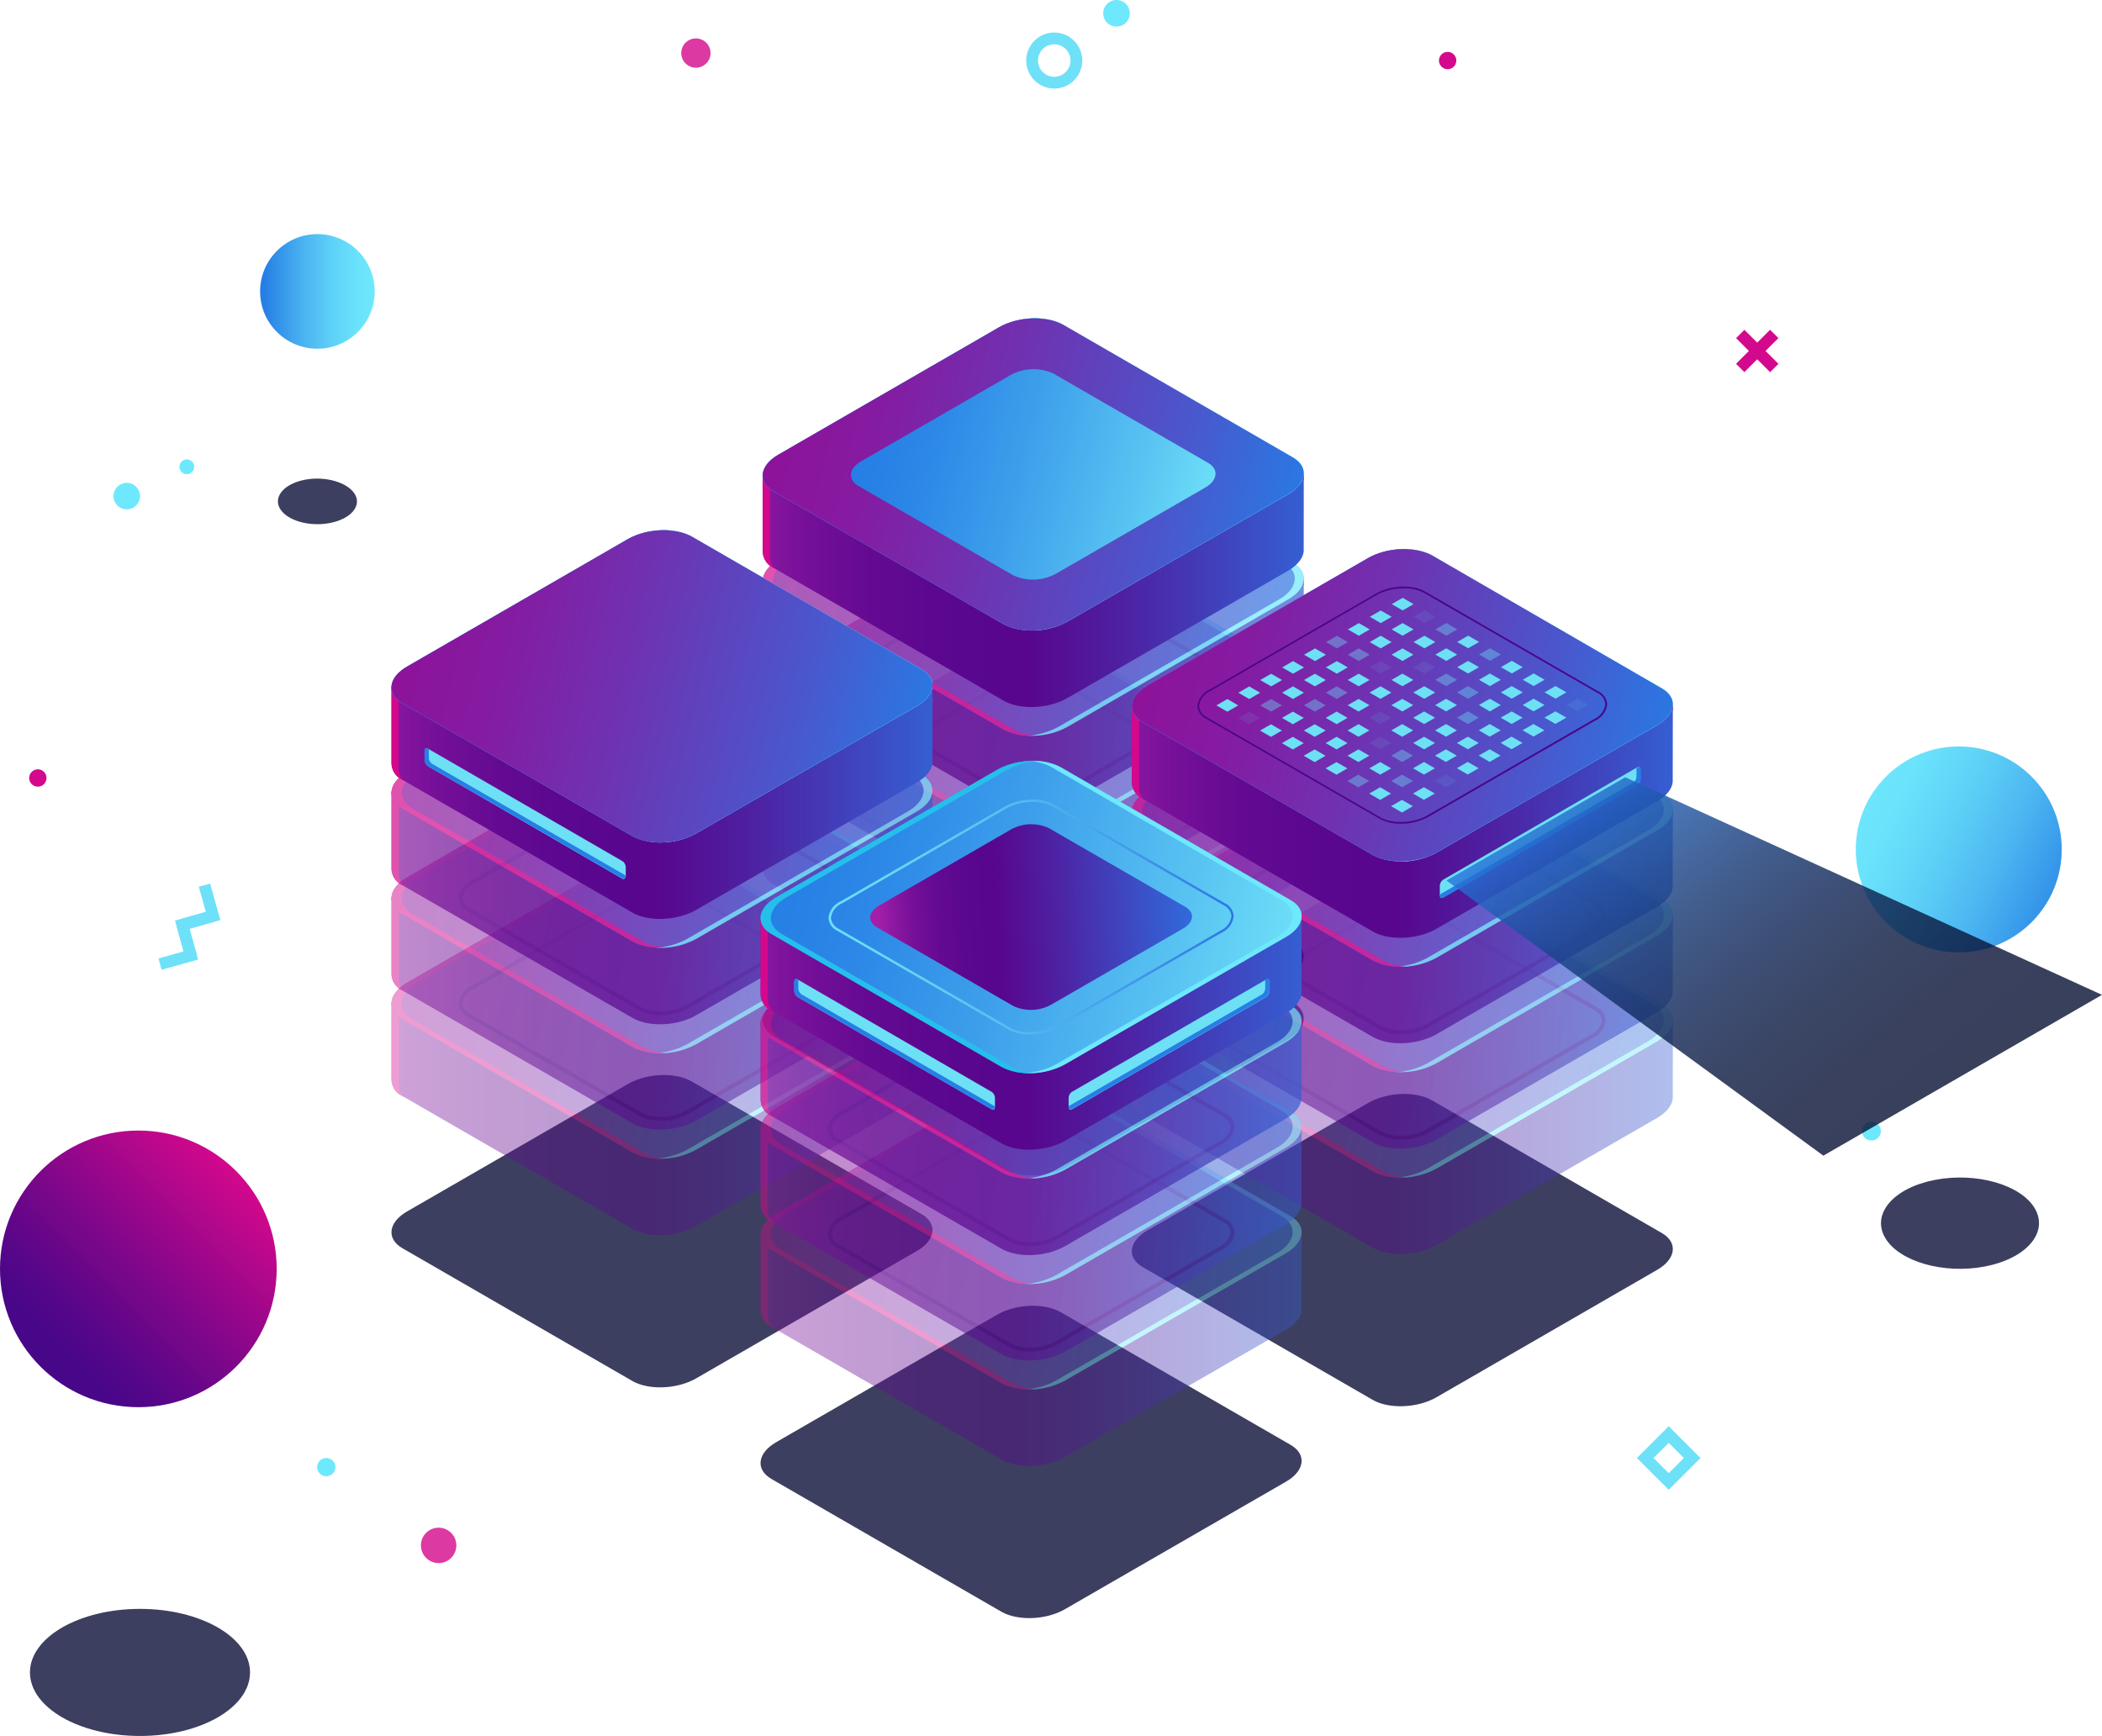 <svg xmlns="http://www.w3.org/2000/svg" xmlns:xlink="http://www.w3.org/1999/xlink" viewBox="0 0 357.21 295.05"><defs><style>.cls-1{isolation:isolate;}.cls-2{fill:url(#_ÂÁ_Ï_ÌÌ_È_ËÂÌÚ_18);}.cls-3{fill:url(#_ÂÁ_Ï_ÌÌ_È_ËÂÌÚ_28);}.cls-4{fill:url(#_ÂÁ_Ï_ÌÌ_È_ËÂÌÚ_28-2);}.cls-12,.cls-5{fill:#0c0f38;}.cls-11,.cls-5,.cls-6,.cls-62{opacity:0.8;}.cls-10,.cls-6,.cls-8{fill:#d4088c;}.cls-6,.cls-62,.cls-7,.cls-8{mix-blend-mode:lighten;}.cls-16,.cls-7{fill:#6ee8fc;}.cls-9{fill:#6ee1f8;}.cls-13,.cls-64{opacity:0.4;}.cls-14{fill:url(#_ÂÁ_Ï_ÌÌ_È_ËÂÌÚ_377);}.cls-15{fill:url(#_ÂÁ_Ï_ÌÌ_È_ËÂÌÚ_300);}.cls-17{fill:#480689;}.cls-18{opacity:0.5;}.cls-19{fill:url(#_ÂÁ_Ï_ÌÌ_È_ËÂÌÚ_377-2);}.cls-20{fill:url(#_ÂÁ_Ï_ÌÌ_È_ËÂÌÚ_300-2);}.cls-21{opacity:0.7;}.cls-22{fill:url(#_ÂÁ_Ï_ÌÌ_È_ËÂÌÚ_377-3);}.cls-23{fill:url(#_ÂÁ_Ï_ÌÌ_È_ËÂÌÚ_300-3);}.cls-24{fill:url(#_ÂÁ_Ï_ÌÌ_È_ËÂÌÚ_377-4);}.cls-25{fill:url(#_ÂÁ_Ï_ÌÌ_È_ËÂÌÚ_73);}.cls-26{fill:url(#_ÂÁ_Ï_ÌÌ_È_ËÂÌÚ_88);}.cls-27{fill:#25bfec;}.cls-28{fill:url(#_ÂÁ_Ï_ÌÌ_È_ËÂÌÚ_377-5);}.cls-29{fill:url(#_ÂÁ_Ï_ÌÌ_È_ËÂÌÚ_300-4);}.cls-30{fill:url(#_ÂÁ_Ï_ÌÌ_È_ËÂÌÚ_377-6);}.cls-31{fill:url(#_ÂÁ_Ï_ÌÌ_È_ËÂÌÚ_300-5);}.cls-32{fill:url(#_ÂÁ_Ï_ÌÌ_È_ËÂÌÚ_377-7);}.cls-33{fill:url(#_ÂÁ_Ï_ÌÌ_È_ËÂÌÚ_300-6);}.cls-34{fill:url(#_ÂÁ_Ï_ÌÌ_È_ËÂÌÚ_377-8);}.cls-35{fill:url(#_ÂÁ_Ï_ÌÌ_È_ËÂÌÚ_73-2);}.cls-36{fill:url(#_ÂÁ_Ï_ÌÌ_È_ËÂÌÚ_88-2);}.cls-37,.cls-63,.cls-64{fill:#6de0f6;}.cls-38{fill:#267fe5;}.cls-39{fill:url(#_ÂÁ_Ï_ÌÌ_È_ËÂÌÚ_377-9);}.cls-40{fill:url(#_ÂÁ_Ï_ÌÌ_È_ËÂÌÚ_300-7);}.cls-41{fill:url(#_ÂÁ_Ï_ÌÌ_È_ËÂÌÚ_377-10);}.cls-42{fill:url(#_ÂÁ_Ï_ÌÌ_È_ËÂÌÚ_300-8);}.cls-43{fill:url(#_ÂÁ_Ï_ÌÌ_È_ËÂÌÚ_377-11);}.cls-44{fill:url(#_ÂÁ_Ï_ÌÌ_È_ËÂÌÚ_300-9);}.cls-45{fill:url(#_ÂÁ_Ï_ÌÌ_È_ËÂÌÚ_377-12);}.cls-46{fill:url(#_ÂÁ_Ï_ÌÌ_È_ËÂÌÚ_73-3);}.cls-47{fill:url(#_ÂÁ_Ï_ÌÌ_È_ËÂÌÚ_88-3);}.cls-48{fill:url(#_ÂÁ_Ï_ÌÌ_È_ËÂÌÚ_377-13);}.cls-49{fill:url(#_ÂÁ_Ï_ÌÌ_È_ËÂÌÚ_300-10);}.cls-50{fill:url(#_ÂÁ_Ï_ÌÌ_È_ËÂÌÚ_377-14);}.cls-51{fill:url(#_ÂÁ_Ï_ÌÌ_È_ËÂÌÚ_300-11);}.cls-52{fill:url(#_ÂÁ_Ï_ÌÌ_È_ËÂÌÚ_377-15);}.cls-53{fill:url(#_ÂÁ_Ï_ÌÌ_È_ËÂÌÚ_300-12);}.cls-54{fill:url(#_ÂÁ_Ï_ÌÌ_È_ËÂÌÚ_377-16);}.cls-55{fill:url(#_ÂÁ_Ï_ÌÌ_È_ËÂÌÚ_73-4);}.cls-56{fill:url(#_ÂÁ_Ï_ÌÌ_È_ËÂÌÚ_88-4);}.cls-57{fill:url(#_ÂÁ_Ï_ÌÌ_È_ËÂÌÚ_300-13);}.cls-58{fill:url(#_ÂÁ_Ï_ÌÌ_È_ËÂÌÚ_73-5);}.cls-59{fill:url(#_ÂÁ_Ï_ÌÌ_È_ËÂÌÚ_300-14);}.cls-60{fill:url(#_ÂÁ_Ï_ÌÌ_È_ËÂÌÚ_300-15);}.cls-61{fill:url(#_ÂÁ_Ï_ÌÌ_È_ËÂÌÚ_42);}.cls-62{fill:url(#_ÂÁ_Ï_ÌÌ_È_ËÂÌÚ_48);}.cls-63{opacity:0.1;}</style><linearGradient id="_ÂÁ_Ï_ÌÌ_È_ËÂÌÚ_18" x1="216.76" y1="950.64" x2="263.79" y2="950.64" gradientTransform="translate(865.61 717.96) rotate(135)" gradientUnits="userSpaceOnUse"><stop offset="0" stop-color="#d4088c"/><stop offset="0.04" stop-color="#cc088c"/><stop offset="0.46" stop-color="#85078a"/><stop offset="0.76" stop-color="#590689"/><stop offset="0.91" stop-color="#480689"/></linearGradient><linearGradient id="_ÂÁ_Ï_ÌÌ_È_ËÂÌÚ_28" x1="96.96" y1="1054.28" x2="116.44" y2="1054.28" gradientTransform="translate(160.64 1103.81) rotate(180)" gradientUnits="userSpaceOnUse"><stop offset="0" stop-color="#6ee8fc"/><stop offset="0.16" stop-color="#6ae2fb"/><stop offset="0.37" stop-color="#5ed1f7"/><stop offset="0.61" stop-color="#4bb5f1"/><stop offset="0.87" stop-color="#308ee8"/><stop offset="0.96" stop-color="#267fe5"/></linearGradient><linearGradient id="_ÂÁ_Ï_ÌÌ_È_ËÂÌÚ_28-2" x1="-40.98" y1="738.04" x2="2.8" y2="738.04" gradientTransform="matrix(0.32, 0.95, -0.95, 0.32, 1039.19, -70.65)" xlink:href="#_ÂÁ_Ï_ÌÌ_È_ËÂÌÚ_28"/><linearGradient id="_ÂÁ_Ï_ÌÌ_È_ËÂÌÚ_377" x1="120.92" y1="147.39" x2="232.94" y2="147.39" gradientUnits="userSpaceOnUse"><stop offset="0" stop-color="#a31fa9"/><stop offset="0.07" stop-color="#8b17a0"/><stop offset="0.15" stop-color="#740f98"/><stop offset="0.24" stop-color="#640a92"/><stop offset="0.34" stop-color="#5b078f"/><stop offset="0.48" stop-color="#58068e"/><stop offset="0.63" stop-color="#4d22a3"/><stop offset="0.94" stop-color="#3168da"/><stop offset="1" stop-color="#2c75e4"/></linearGradient><linearGradient id="_ÂÁ_Ï_ÌÌ_È_ËÂÌÚ_300" x1="432.57" y1="693.42" x2="485.41" y2="647.66" gradientTransform="matrix(0.87, 0.5, -1, 0.58, 447.68, -482.28)" gradientUnits="userSpaceOnUse"><stop offset="0" stop-color="#8d139b"/><stop offset="0.17" stop-color="#851ba1"/><stop offset="0.43" stop-color="#6e33b2"/><stop offset="0.76" stop-color="#4958cd"/><stop offset="1" stop-color="#2979e4"/></linearGradient><linearGradient id="_ÂÁ_Ï_ÌÌ_È_ËÂÌÚ_377-2" x1="120.92" y1="129.47" x2="232.94" y2="129.47" xlink:href="#_ÂÁ_Ï_ÌÌ_È_ËÂÌÚ_377"/><linearGradient id="_ÂÁ_Ï_ÌÌ_È_ËÂÌÚ_300-2" x1="414.65" y1="677.91" x2="467.49" y2="632.15" xlink:href="#_ÂÁ_Ï_ÌÌ_È_ËÂÌÚ_300"/><linearGradient id="_ÂÁ_Ï_ÌÌ_È_ËÂÌÚ_377-3" x1="120.92" y1="111.56" x2="232.94" y2="111.56" xlink:href="#_ÂÁ_Ï_ÌÌ_È_ËÂÌÚ_377"/><linearGradient id="_ÂÁ_Ï_ÌÌ_È_ËÂÌÚ_300-3" x1="396.73" y1="662.39" x2="449.57" y2="616.63" xlink:href="#_ÂÁ_Ï_ÌÌ_È_ËÂÌÚ_300"/><linearGradient id="_ÂÁ_Ï_ÌÌ_È_ËÂÌÚ_377-4" x1="120.92" y1="93.64" x2="232.94" y2="93.64" xlink:href="#_ÂÁ_Ï_ÌÌ_È_ËÂÌÚ_377"/><linearGradient id="_ÂÁ_Ï_ÌÌ_È_ËÂÌÚ_73" x1="378.82" y1="646.88" x2="431.66" y2="601.12" gradientTransform="matrix(0.87, 0.5, -1, 0.58, 447.68, -482.28)" gradientUnits="userSpaceOnUse"><stop offset="0" stop-color="#267fe5"/><stop offset="0.17" stop-color="#2c87e7"/><stop offset="0.44" stop-color="#3d9feb"/><stop offset="0.78" stop-color="#59c4f2"/><stop offset="1" stop-color="#6ee1f8"/></linearGradient><linearGradient id="_ÂÁ_Ï_ÌÌ_È_ËÂÌÚ_88" x1="141.03" y1="80.63" x2="210.15" y2="80.63" gradientUnits="userSpaceOnUse"><stop offset="0" stop-color="#6de0f6"/><stop offset="0.16" stop-color="#68d8f5"/><stop offset="0.41" stop-color="#5ac0f1"/><stop offset="0.73" stop-color="#439bea"/><stop offset="1" stop-color="#2c75e4"/></linearGradient><linearGradient id="_ÂÁ_Ï_ÌÌ_È_ËÂÌÚ_377-5" x1="183.64" y1="186.61" x2="295.66" y2="186.61" xlink:href="#_ÂÁ_Ï_ÌÌ_È_ËÂÌÚ_377"/><linearGradient id="_ÂÁ_Ï_ÌÌ_È_ËÂÌÚ_300-4" x1="508" y1="696.03" x2="560.84" y2="650.27" xlink:href="#_ÂÁ_Ï_ÌÌ_È_ËÂÌÚ_300"/><linearGradient id="_ÂÁ_Ï_ÌÌ_È_ËÂÌÚ_377-6" x1="183.64" y1="168.69" x2="295.66" y2="168.69" xlink:href="#_ÂÁ_Ï_ÌÌ_È_ËÂÌÚ_377"/><linearGradient id="_ÂÁ_Ï_ÌÌ_È_ËÂÌÚ_300-5" x1="490.09" y1="680.51" x2="542.92" y2="634.75" xlink:href="#_ÂÁ_Ï_ÌÌ_È_ËÂÌÚ_300"/><linearGradient id="_ÂÁ_Ï_ÌÌ_È_ËÂÌÚ_377-7" x1="183.64" y1="150.78" x2="295.66" y2="150.78" xlink:href="#_ÂÁ_Ï_ÌÌ_È_ËÂÌÚ_377"/><linearGradient id="_ÂÁ_Ï_ÌÌ_È_ËÂÌÚ_300-6" x1="472.17" y1="665" x2="525.01" y2="619.24" xlink:href="#_ÂÁ_Ï_ÌÌ_È_ËÂÌÚ_300"/><linearGradient id="_ÂÁ_Ï_ÌÌ_È_ËÂÌÚ_377-8" x1="183.64" y1="132.86" x2="295.66" y2="132.86" xlink:href="#_ÂÁ_Ï_ÌÌ_È_ËÂÌÚ_377"/><linearGradient id="_ÂÁ_Ï_ÌÌ_È_ËÂÌÚ_73-2" x1="454.25" y1="649.48" x2="507.09" y2="603.72" xlink:href="#_ÂÁ_Ï_ÌÌ_È_ËÂÌÚ_73"/><linearGradient id="_ÂÁ_Ï_ÌÌ_È_ËÂÌÚ_88-2" x1="203.75" y1="119.85" x2="272.87" y2="119.85" xlink:href="#_ÂÁ_Ï_ÌÌ_È_ËÂÌÚ_88"/><linearGradient id="_ÂÁ_Ï_ÌÌ_È_ËÂÌÚ_377-9" x1="57.83" y1="183.4" x2="169.85" y2="183.4" xlink:href="#_ÂÁ_Ï_ÌÌ_È_ËÂÌÚ_377"/><linearGradient id="_ÂÁ_Ï_ÌÌ_È_ËÂÌÚ_300-7" x1="432.15" y1="756.15" x2="484.99" y2="710.39" xlink:href="#_ÂÁ_Ï_ÌÌ_È_ËÂÌÚ_300"/><linearGradient id="_ÂÁ_Ï_ÌÌ_È_ËÂÌÚ_377-10" x1="57.83" y1="165.48" x2="169.85" y2="165.48" xlink:href="#_ÂÁ_Ï_ÌÌ_È_ËÂÌÚ_377"/><linearGradient id="_ÂÁ_Ï_ÌÌ_È_ËÂÌÚ_300-8" x1="414.23" y1="740.63" x2="467.07" y2="694.87" xlink:href="#_ÂÁ_Ï_ÌÌ_È_ËÂÌÚ_300"/><linearGradient id="_ÂÁ_Ï_ÌÌ_È_ËÂÌÚ_377-11" x1="57.83" y1="147.56" x2="169.85" y2="147.56" xlink:href="#_ÂÁ_Ï_ÌÌ_È_ËÂÌÚ_377"/><linearGradient id="_ÂÁ_Ï_ÌÌ_È_ËÂÌÚ_300-9" x1="396.32" y1="725.12" x2="449.15" y2="679.36" xlink:href="#_ÂÁ_Ï_ÌÌ_È_ËÂÌÚ_300"/><linearGradient id="_ÂÁ_Ï_ÌÌ_È_ËÂÌÚ_377-12" x1="57.83" y1="129.65" x2="169.85" y2="129.65" xlink:href="#_ÂÁ_Ï_ÌÌ_È_ËÂÌÚ_377"/><linearGradient id="_ÂÁ_Ï_ÌÌ_È_ËÂÌÚ_73-3" x1="378.4" y1="709.6" x2="431.24" y2="663.84" xlink:href="#_ÂÁ_Ï_ÌÌ_È_ËÂÌÚ_73"/><linearGradient id="_ÂÁ_Ï_ÌÌ_È_ËÂÌÚ_88-3" x1="77.94" y1="116.64" x2="147.06" y2="116.64" xlink:href="#_ÂÁ_Ï_ÌÌ_È_ËÂÌÚ_88"/><linearGradient id="_ÂÁ_Ï_ÌÌ_È_ËÂÌÚ_377-13" x1="120.55" y1="222.62" x2="232.57" y2="222.62" xlink:href="#_ÂÁ_Ï_ÌÌ_È_ËÂÌÚ_377"/><linearGradient id="_ÂÁ_Ï_ÌÌ_È_ËÂÌÚ_300-10" x1="507.58" y1="758.75" x2="560.42" y2="712.99" xlink:href="#_ÂÁ_Ï_ÌÌ_È_ËÂÌÚ_300"/><linearGradient id="_ÂÁ_Ï_ÌÌ_È_ËÂÌÚ_377-14" x1="120.55" y1="204.7" x2="232.57" y2="204.7" xlink:href="#_ÂÁ_Ï_ÌÌ_È_ËÂÌÚ_377"/><linearGradient id="_ÂÁ_Ï_ÌÌ_È_ËÂÌÚ_300-11" x1="489.67" y1="743.24" x2="542.51" y2="697.48" xlink:href="#_ÂÁ_Ï_ÌÌ_È_ËÂÌÚ_300"/><linearGradient id="_ÂÁ_Ï_ÌÌ_È_ËÂÌÚ_377-15" x1="120.55" y1="186.78" x2="232.57" y2="186.78" xlink:href="#_ÂÁ_Ï_ÌÌ_È_ËÂÌÚ_377"/><linearGradient id="_ÂÁ_Ï_ÌÌ_È_ËÂÌÚ_300-12" x1="471.75" y1="727.72" x2="524.59" y2="681.96" xlink:href="#_ÂÁ_Ï_ÌÌ_È_ËÂÌÚ_300"/><linearGradient id="_ÂÁ_Ï_ÌÌ_È_ËÂÌÚ_377-16" x1="120.55" y1="168.87" x2="232.57" y2="168.87" xlink:href="#_ÂÁ_Ï_ÌÌ_È_ËÂÌÚ_377"/><linearGradient id="_ÂÁ_Ï_ÌÌ_È_ËÂÌÚ_73-4" x1="453.83" y1="712.21" x2="506.67" y2="666.45" xlink:href="#_ÂÁ_Ï_ÌÌ_È_ËÂÌÚ_73"/><linearGradient id="_ÂÁ_Ï_ÌÌ_È_ËÂÌÚ_88-4" x1="140.79" y1="155.86" x2="209.65" y2="155.86" xlink:href="#_ÂÁ_Ï_ÌÌ_È_ËÂÌÚ_88"/><linearGradient id="_ÂÁ_Ï_ÌÌ_È_ËÂÌÚ_300-13" x1="378.82" y1="646.88" x2="431.66" y2="601.12" xlink:href="#_ÂÁ_Ï_ÌÌ_È_ËÂÌÚ_300"/><linearGradient id="_ÂÁ_Ï_ÌÌ_È_ËÂÌÚ_73-5" x1="387.62" y1="639.26" x2="423.22" y2="608.42" xlink:href="#_ÂÁ_Ï_ÌÌ_È_ËÂÌÚ_73"/><linearGradient id="_ÂÁ_Ï_ÌÌ_È_ËÂÌÚ_300-14" x1="454.25" y1="649.48" x2="507.09" y2="603.72" xlink:href="#_ÂÁ_Ï_ÌÌ_È_ËÂÌÚ_300"/><linearGradient id="_ÂÁ_Ï_ÌÌ_È_ËÂÌÚ_300-15" x1="378.4" y1="709.6" x2="431.24" y2="663.84" xlink:href="#_ÂÁ_Ï_ÌÌ_È_ËÂÌÚ_300"/><linearGradient id="_ÂÁ_Ï_ÌÌ_È_ËÂÌÚ_42" x1="467.64" y1="705.02" x2="494.39" y2="672.16" gradientTransform="matrix(0.87, 0.5, -1, 0.58, 447.68, -482.28)" gradientUnits="userSpaceOnUse"><stop offset="0" stop-color="#a31fa9"/><stop offset="0.05" stop-color="#8b17a0"/><stop offset="0.11" stop-color="#740f98"/><stop offset="0.18" stop-color="#640a92"/><stop offset="0.26" stop-color="#5b078f"/><stop offset="0.36" stop-color="#58068e"/><stop offset="0.54" stop-color="#4d22a3"/><stop offset="0.93" stop-color="#3168da"/><stop offset="1" stop-color="#2c75e4"/></linearGradient><linearGradient id="_ÂÁ_Ï_ÌÌ_È_ËÂÌÚ_48" x1="962.44" y1="-56.92" x2="973.19" y2="-132.25" gradientTransform="matrix(-0.87, 0.5, 1, 0.58, 1226.56, -264.66)" gradientUnits="userSpaceOnUse"><stop offset="0" stop-color="#071033"/><stop offset="0.17" stop-color="#081237"/><stop offset="0.32" stop-color="#0a1941"/><stop offset="0.46" stop-color="#0d2354"/><stop offset="0.6" stop-color="#12336e"/><stop offset="0.73" stop-color="#19478f"/><stop offset="0.87" stop-color="#205eb7"/><stop offset="0.99" stop-color="#2979e4"/></linearGradient></defs><g class="cls-1"><g id="katman_2" data-name="katman 2"><g id="_ÎÓÈ_1" data-name="—ÎÓÈ_1"><circle class="cls-2" cx="23.51" cy="215.66" r="23.51"/><circle class="cls-3" cx="53.94" cy="49.53" r="9.74"/><circle class="cls-4" cx="332.87" cy="144.37" r="17.5" transform="translate(-4.59 277.66) rotate(-45)"/><path class="cls-5" d="M337.35,215.25c-7,1.36-14.65-.82-17-4.88s1.42-8.47,8.46-9.83,14.66.82,17,4.88S344.39,213.88,337.35,215.25Z"/><ellipse class="cls-5" cx="23.79" cy="284.25" rx="18.7" ry="10.8"/><path class="cls-5" d="M56.08,88.89c-3.51.68-7.32-.41-8.5-2.44s.71-4.23,4.22-4.91S59.12,82,60.31,84,59.6,88.21,56.08,88.89Z"/><circle class="cls-6" cx="118.26" cy="9.02" r="2.49"/><circle class="cls-6" cx="74.54" cy="262.66" r="3.01"/><path class="cls-7" d="M57,249.36a1.55,1.55,0,1,1-1.55-1.55A1.55,1.55,0,0,1,57,249.36Z"/><path class="cls-7" d="M319.63,192.25a1.6,1.6,0,1,1-1.6-1.6A1.6,1.6,0,0,1,319.63,192.25Z"/><path class="cls-7" d="M23.79,84.32a2.25,2.25,0,1,1-2.25-2.25A2.25,2.25,0,0,1,23.79,84.32Z"/><path class="cls-7" d="M192,2.25A2.26,2.26,0,1,1,189.74,0,2.26,2.26,0,0,1,192,2.25Z"/><path class="cls-7" d="M33,79.33a1.25,1.25,0,1,1-1.25-1.24A1.25,1.25,0,0,1,33,79.33Z"/><path class="cls-8" d="M247.48,10.29A1.47,1.47,0,1,1,246,8.82,1.47,1.47,0,0,1,247.48,10.29Z"/><polygon class="cls-9" points="31.24 158.12 30.7 156.19 34.98 154.99 33.78 150.71 35.71 150.18 37.45 156.38 31.24 158.12"/><polygon class="cls-9" points="27.46 164.83 26.93 162.9 31.2 161.7 30.01 157.42 31.93 156.88 33.67 163.09 27.46 164.83"/><polygon class="cls-9" points="31.48 162.67 29.74 156.46 35.95 154.72 36.48 156.65 32.2 157.85 33.4 162.13 31.48 162.67"/><path class="cls-9" d="M179.16,15.05a4.76,4.76,0,1,1,4.76-4.76A4.77,4.77,0,0,1,179.16,15.05Zm0-7.52a2.76,2.76,0,1,0,2.76,2.76A2.77,2.77,0,0,0,179.16,7.53Z"/><path class="cls-9" d="M283.58,253.21l-5.41-5.4,5.41-5.41,5.4,5.41Zm-2.58-5.4,2.58,2.57,2.57-2.57-2.57-2.58Z"/><rect class="cls-10" x="297.62" y="55.55" width="2" height="8.18" transform="translate(45.3 228.64) rotate(-45)"/><rect class="cls-10" x="294.53" y="58.64" width="8.18" height="2" transform="translate(45.29 228.63) rotate(-45)"/><g class="cls-11"><path class="cls-12" d="M170.56,198.71l-39.07-22.56c-2.78-1.6-2.43-4.4.78-6.26l37.51-21.65c3.21-1.85,8.06-2.06,10.84-.45l39.06,22.55c2.78,1.61,2.43,4.41-.77,6.26L181.4,198.26C178.19,200.11,173.34,200.31,170.56,198.71Z"/><path class="cls-12" d="M233.28,237.93l-39.07-22.56c-2.78-1.6-2.43-4.4.78-6.25l37.51-21.66c3.21-1.85,8.06-2.05,10.84-.45l39.07,22.56c2.77,1.6,2.42,4.4-.78,6.25l-37.51,21.66C240.91,239.33,236.06,239.53,233.28,237.93Z"/><path class="cls-12" d="M107.47,234.72,68.4,212.16c-2.78-1.6-2.43-4.41.78-6.26l37.51-21.65c3.21-1.86,8.06-2.06,10.84-.45l39.07,22.55c2.77,1.61,2.43,4.41-.78,6.26l-37.51,21.66C115.1,236.12,110.25,236.32,107.47,234.72Z"/><path class="cls-12" d="M170.19,273.94l-39.07-22.56c-2.78-1.6-2.43-4.4.78-6.26l37.51-21.65c3.21-1.86,8.06-2.06,10.84-.45l39.07,22.55c2.78,1.61,2.43,4.41-.78,6.26L181,273.49C177.82,275.34,173,275.54,170.19,273.94Z"/></g><path class="cls-12" d="M170.57,188.23,131.5,165.67c-2.78-1.6-2.43-4.4.78-6.25l37.51-21.66c3.21-1.85,8.06-2.06,10.84-.45l39.07,22.56c2.77,1.6,2.42,4.4-.78,6.25l-37.51,21.66C178.2,189.63,173.35,189.83,170.57,188.23Z"/><g class="cls-13"><path class="cls-14" d="M221.56,134.38H202.18l-21.56-12.45c-2.78-1.6-7.63-1.4-10.84.45l-20.79,12H129.62v13h0a3.12,3.12,0,0,0,1.86,2.9l39.07,22.56c2.78,1.6,7.63,1.4,10.84-.45l37.51-21.66c1.66-1,2.55-2.18,2.64-3.35h0Z"/><path class="cls-10" d="M130.85,148.29h0v-13h19.37l20.79-12c3.21-1.86,8.06-2.06,10.84-.45l21.57,12.45h18.15v-.9H202.18l-21.56-12.45c-2.78-1.6-7.63-1.4-10.84.45l-20.79,12H129.62v13h0a3.12,3.12,0,0,0,1.86,2.9l.22.13A2.74,2.74,0,0,1,130.85,148.29Z"/><path class="cls-15" d="M170.56,159.84l-39.07-22.55c-2.78-1.61-2.43-4.41.78-6.26l37.51-21.66c3.21-1.85,8.06-2.05,10.84-.45l39.06,22.56c2.78,1.6,2.43,4.4-.77,6.26L181.4,159.39C178.19,161.24,173.34,161.45,170.56,159.84Z"/><path class="cls-16" d="M219.68,131.48l-39.06-22.56a10.07,10.07,0,0,0-5.47-1,9.11,9.11,0,0,1,3.94,1l39.07,22.56c2.77,1.6,2.42,4.4-.78,6.26l-37.51,21.65a12.32,12.32,0,0,1-5.37,1.51,12.76,12.76,0,0,0,6.9-1.51l37.51-21.65C222.11,135.88,222.46,133.08,219.68,131.48Z"/><path class="cls-17" d="M175.35,154.47a7.54,7.54,0,0,1-3.67-.84l-29.09-16.8a2.71,2.71,0,0,1-1.56-2.31,3.64,3.64,0,0,1,2.14-2.92l27.93-16.13c2.47-1.43,6.24-1.58,8.4-.33l29.08,16.79a2.72,2.72,0,0,1,1.57,2.31,3.65,3.65,0,0,1-2.15,2.93l-27.92,16.12A9.73,9.73,0,0,1,175.35,154.47Zm.48-39.52a9,9,0,0,0-4.4,1.1L143.5,132.18a3,3,0,0,0-1.81,2.34,2.11,2.11,0,0,0,1.23,1.74L172,153.05c2,1.14,5.44,1,7.73-.34l27.93-16.12a3,3,0,0,0,1.81-2.35,2.1,2.1,0,0,0-1.23-1.73l-29.09-16.79A6.72,6.72,0,0,0,175.83,115Z"/><path class="cls-10" d="M172.31,159.84l-39.07-22.55c-2.78-1.61-2.43-4.41.78-6.26l37.51-21.66a12.34,12.34,0,0,1,5.28-1.5,12.74,12.74,0,0,0-7,1.5L132.27,131c-3.21,1.85-3.56,4.65-.78,6.26l39.07,22.55a10.16,10.16,0,0,0,5.55,1A8.94,8.94,0,0,1,172.31,159.84Z"/></g><g class="cls-18"><path class="cls-19" d="M221.56,116.47H202.18L180.62,104c-2.78-1.6-7.63-1.4-10.84.45l-20.79,12H129.62v13h0a3.13,3.13,0,0,0,1.86,2.91l39.07,22.55c2.78,1.61,7.63,1.4,10.84-.45l37.51-21.65c1.66-1,2.55-2.18,2.64-3.36h0Z"/><path class="cls-10" d="M130.85,130.37h0v-13h19.37l20.79-12c3.21-1.85,8.06-2,10.84-.45l21.57,12.45h18.15v-.89H202.18L180.62,104c-2.78-1.6-7.63-1.4-10.84.45l-20.79,12H129.62v13h0a3.13,3.13,0,0,0,1.86,2.91l.22.12A2.73,2.73,0,0,1,130.85,130.37Z"/><path class="cls-20" d="M170.56,141.93l-39.07-22.56c-2.78-1.61-2.43-4.41.78-6.26l37.51-21.66c3.21-1.85,8.06-2,10.84-.44l39.06,22.55c2.78,1.61,2.43,4.41-.77,6.26L181.4,141.48C178.19,143.33,173.34,143.53,170.56,141.93Z"/><path class="cls-16" d="M219.68,113.56,180.62,91A10,10,0,0,0,175.15,90,9.11,9.11,0,0,1,179.09,91l39.07,22.55c2.77,1.61,2.42,4.41-.78,6.26l-37.51,21.66a12.45,12.45,0,0,1-5.37,1.5,12.84,12.84,0,0,0,6.9-1.5l37.51-21.66C222.11,118,222.46,115.17,219.68,113.56Z"/><path class="cls-17" d="M175.35,136.55a7.43,7.43,0,0,1-3.67-.84l-29.09-16.79A2.74,2.74,0,0,1,141,116.6a3.65,3.65,0,0,1,2.14-2.92L171.1,97.56c2.47-1.43,6.24-1.58,8.4-.34L208.58,114a2.75,2.75,0,0,1,1.57,2.32,3.63,3.63,0,0,1-2.15,2.92l-27.92,16.12A9.73,9.73,0,0,1,175.35,136.55ZM172,135.13c2,1.14,5.44,1,7.73-.33l27.93-16.13a3,3,0,0,0,1.81-2.34,2.11,2.11,0,0,0-1.23-1.74L179.16,97.8c-2-1.14-5.44-1-7.73.33L143.5,114.26a3,3,0,0,0-1.81,2.34,2.11,2.11,0,0,0,1.23,1.74Z"/><path class="cls-10" d="M172.31,141.93l-39.07-22.56c-2.78-1.61-2.43-4.41.78-6.26l37.51-21.66a12.48,12.48,0,0,1,5.28-1.5,12.83,12.83,0,0,0-7,1.5l-37.51,21.66c-3.21,1.85-3.56,4.65-.78,6.26l39.07,22.56a10.16,10.16,0,0,0,5.55,1A9.08,9.08,0,0,1,172.31,141.93Z"/></g><g class="cls-21"><path class="cls-22" d="M221.56,98.55H202.18L180.62,86.1c-2.78-1.61-7.63-1.41-10.84.44L149,98.55H129.62v13h0a3.13,3.13,0,0,0,1.86,2.9L170.56,137c2.78,1.6,7.63,1.4,10.84-.45l37.51-21.66c1.66-1,2.55-2.18,2.64-3.35h0Z"/><path class="cls-10" d="M130.85,112.45h0v-13h19.37l20.79-12c3.21-1.85,8.06-2,10.84-.45l21.57,12.45h18.15v-.89H202.18L180.62,86.1c-2.78-1.61-7.63-1.41-10.84.44L149,98.55H129.62v13h0a3.13,3.13,0,0,0,1.86,2.9l.22.13A2.75,2.75,0,0,1,130.85,112.45Z"/><path class="cls-23" d="M170.56,124l-39.07-22.56c-2.78-1.6-2.43-4.4.78-6.26l37.51-21.65c3.21-1.85,8.06-2.06,10.84-.45l39.06,22.55c2.78,1.61,2.43,4.41-.77,6.26L181.4,123.56C178.19,125.41,173.34,125.61,170.56,124Z"/><path class="cls-16" d="M219.68,95.64,180.62,73.09A10.16,10.16,0,0,0,175.15,72a9.11,9.11,0,0,1,3.94,1.06l39.07,22.55c2.77,1.61,2.42,4.41-.78,6.26l-37.51,21.66a12.31,12.31,0,0,1-5.37,1.5,12.75,12.75,0,0,0,6.9-1.5l37.51-21.66C222.11,100.05,222.46,97.25,219.68,95.64Z"/><path class="cls-17" d="M175.35,118.64a7.43,7.43,0,0,1-3.67-.85L142.59,101A2.71,2.71,0,0,1,141,98.69a3.65,3.65,0,0,1,2.14-2.93L171.1,79.64c2.47-1.43,6.24-1.58,8.4-.34l29.08,16.8a2.72,2.72,0,0,1,1.57,2.31,3.63,3.63,0,0,1-2.15,2.92l-27.92,16.13A9.73,9.73,0,0,1,175.35,118.64ZM172,117.21c2,1.14,5.44,1,7.73-.33l27.93-16.12a3,3,0,0,0,1.81-2.35,2.09,2.09,0,0,0-1.23-1.73l-29.09-16.8c-2-1.14-5.44-1-7.73.34L143.5,96.34a3,3,0,0,0-1.81,2.35,2.1,2.1,0,0,0,1.23,1.73Z"/><path class="cls-10" d="M172.31,124l-39.07-22.56c-2.78-1.6-2.43-4.4.78-6.26l37.51-21.65a12.34,12.34,0,0,1,5.28-1.5,12.74,12.74,0,0,0-7,1.5L132.27,95.19c-3.21,1.86-3.56,4.66-.78,6.26L170.56,124a10.16,10.16,0,0,0,5.55,1A8.94,8.94,0,0,1,172.31,124Z"/></g><path class="cls-24" d="M221.56,80.63H202.18L180.62,68.18c-2.78-1.61-7.63-1.4-10.84.45L149,80.63H129.62v13h0a3.13,3.13,0,0,0,1.86,2.9l39.07,22.56c2.78,1.6,7.63,1.4,10.84-.45L218.91,97c1.66-1,2.55-2.18,2.64-3.35h0Z"/><path class="cls-10" d="M130.85,94.53h0v-13h19.37l20.79-12c3.21-1.85,8.06-2,10.84-.45l21.57,12.46h18.15v-.9H202.18L180.62,68.18c-2.78-1.61-7.63-1.4-10.84.45L149,80.63H129.62v13h0a3.13,3.13,0,0,0,1.86,2.9l.22.13A2.75,2.75,0,0,1,130.85,94.53Z"/><path class="cls-25" d="M170.56,106.09,131.49,83.53c-2.78-1.6-2.43-4.4.78-6.25l37.51-21.66c3.21-1.85,8.06-2,10.84-.45l39.06,22.56c2.78,1.6,2.43,4.4-.77,6.25L181.4,105.64C178.19,107.49,173.34,107.69,170.56,106.09Z"/><path class="cls-16" d="M219.68,77.73,180.62,55.17a10.16,10.16,0,0,0-5.47-1.06,9.11,9.11,0,0,1,3.94,1.06l39.07,22.56c2.77,1.6,2.42,4.4-.78,6.25l-37.51,21.66a12.46,12.46,0,0,1-5.37,1.51,12.76,12.76,0,0,0,6.9-1.51L218.91,84C222.11,82.13,222.46,79.33,219.68,77.73Z"/><path class="cls-26" d="M175.35,100.72a7.43,7.43,0,0,1-3.67-.85L142.59,83.08A2.71,2.71,0,0,1,141,80.77a3.64,3.64,0,0,1,2.14-2.92L171.1,61.72c2.47-1.43,6.24-1.58,8.4-.33l29.08,16.79a2.72,2.72,0,0,1,1.57,2.31A3.65,3.65,0,0,1,208,83.42L180.08,99.54A9.73,9.73,0,0,1,175.35,100.72ZM172,99.3c2,1.13,5.44,1,7.73-.34l27.93-16.12a3,3,0,0,0,1.81-2.35,2.1,2.1,0,0,0-1.23-1.73L179.16,62c-2-1.14-5.44-1-7.73.33L143.5,78.42a3,3,0,0,0-1.81,2.35,2.09,2.09,0,0,0,1.23,1.73Z"/><path class="cls-27" d="M172.31,106.09,133.24,83.53c-2.78-1.6-2.43-4.4.78-6.25l37.51-21.66a12.34,12.34,0,0,1,5.28-1.5,12.74,12.74,0,0,0-7,1.5L132.27,77.28c-3.21,1.85-3.56,4.65-.78,6.25l39.07,22.56a10.16,10.16,0,0,0,5.55,1A8.94,8.94,0,0,1,172.31,106.09Z"/><g class="cls-13"><path class="cls-28" d="M284.28,173.6H264.91l-21.57-12.45c-2.78-1.6-7.63-1.4-10.84.45l-20.79,12H192.34v13h0a3.14,3.14,0,0,0,1.86,2.9l39.07,22.56c2.78,1.6,7.63,1.4,10.84-.45L281.63,190c1.66-1,2.55-2.18,2.64-3.35h0Z"/><path class="cls-10" d="M193.57,187.51h0v-13h19.36l20.79-12c3.21-1.86,8.06-2.06,10.84-.45l21.57,12.45h18.15v-.9H264.91l-21.57-12.45c-2.78-1.6-7.63-1.4-10.84.45l-20.79,12H192.34v13h0a3.14,3.14,0,0,0,1.86,2.9l.22.13A2.74,2.74,0,0,1,193.57,187.51Z"/><path class="cls-29" d="M233.28,199.06l-39.07-22.55c-2.78-1.61-2.43-4.41.78-6.26l37.51-21.66c3.21-1.85,8.06-2.05,10.84-.45l39.07,22.56c2.77,1.6,2.42,4.4-.78,6.26l-37.51,21.65C240.91,200.47,236.06,200.67,233.28,199.06Z"/><path class="cls-16" d="M282.41,170.7l-39.07-22.56a10.07,10.07,0,0,0-5.47-1,9.11,9.11,0,0,1,3.94,1l39.07,22.56c2.77,1.6,2.43,4.4-.78,6.26l-37.51,21.65a12.32,12.32,0,0,1-5.37,1.51,12.74,12.74,0,0,0,6.9-1.51L281.63,177C284.83,175.1,285.18,172.3,282.41,170.7Z"/><path class="cls-17" d="M238.07,193.69a7.54,7.54,0,0,1-3.67-.84l-29.09-16.8a2.71,2.71,0,0,1-1.56-2.31,3.64,3.64,0,0,1,2.14-2.92l27.93-16.13c2.47-1.43,6.24-1.58,8.4-.33l29.09,16.79a2.75,2.75,0,0,1,1.56,2.32,3.65,3.65,0,0,1-2.14,2.92L242.8,192.51A9.73,9.73,0,0,1,238.07,193.69Zm.48-39.52a9.12,9.12,0,0,0-4.4,1.1L206.22,171.4a3,3,0,0,0-1.81,2.34,2.11,2.11,0,0,0,1.23,1.74l29.09,16.79c2,1.14,5.44,1,7.73-.34l27.93-16.12a3,3,0,0,0,1.81-2.34,2.1,2.1,0,0,0-1.23-1.74l-29.09-16.79A6.72,6.72,0,0,0,238.55,154.17Z"/><path class="cls-10" d="M235,199.06,196,176.51c-2.78-1.61-2.43-4.41.78-6.26l37.51-21.66a12.34,12.34,0,0,1,5.28-1.5,12.74,12.74,0,0,0-7,1.5L195,170.25c-3.21,1.85-3.56,4.65-.78,6.26l39.07,22.55a10.07,10.07,0,0,0,5.55,1.05A9,9,0,0,1,235,199.06Z"/></g><g class="cls-18"><path class="cls-30" d="M284.28,155.69H264.91l-21.57-12.46c-2.78-1.6-7.63-1.4-10.84.45l-20.79,12H192.34v13h0a3.15,3.15,0,0,0,1.86,2.91l39.07,22.55c2.78,1.61,7.63,1.41,10.84-.45l37.51-21.65c1.66-1,2.55-2.18,2.64-3.36h0Z"/><path class="cls-10" d="M193.57,169.59h0v-13h19.36l20.79-12c3.21-1.85,8.06-2.05,10.84-.45l21.57,12.45h18.15v-.89H264.91l-21.57-12.46c-2.78-1.6-7.63-1.4-10.84.45l-20.79,12H192.34v13h0a3.15,3.15,0,0,0,1.86,2.91l.22.12A2.73,2.73,0,0,1,193.57,169.59Z"/><path class="cls-31" d="M233.28,181.15l-39.07-22.56c-2.78-1.6-2.43-4.41.78-6.26l37.51-21.65c3.21-1.86,8.06-2.06,10.84-.45l39.07,22.55c2.77,1.61,2.42,4.41-.78,6.26L244.12,180.7C240.91,182.55,236.06,182.75,233.28,181.15Z"/><path class="cls-16" d="M282.41,152.78l-39.07-22.55a10.07,10.07,0,0,0-5.47-1.06,9.11,9.11,0,0,1,3.94,1.06l39.07,22.55c2.77,1.61,2.43,4.41-.78,6.26L242.59,180.7a12.45,12.45,0,0,1-5.37,1.5,12.82,12.82,0,0,0,6.9-1.5L281.63,159C284.83,157.19,285.18,154.39,282.41,152.78Z"/><path class="cls-17" d="M238.07,175.77a7.43,7.43,0,0,1-3.67-.84l-29.09-16.79a2.74,2.74,0,0,1-1.56-2.32,3.65,3.65,0,0,1,2.14-2.92l27.93-16.12c2.47-1.43,6.24-1.58,8.4-.34l29.09,16.8a2.73,2.73,0,0,1,1.56,2.31,3.64,3.64,0,0,1-2.14,2.92L242.8,174.59A9.73,9.73,0,0,1,238.07,175.77Zm-3.34-1.42c2,1.14,5.44,1,7.73-.33l27.93-16.13a3,3,0,0,0,1.81-2.34,2.11,2.11,0,0,0-1.23-1.74L241.88,137c-2-1.14-5.44-1-7.73.33l-27.93,16.13a3,3,0,0,0-1.81,2.34,2.11,2.11,0,0,0,1.23,1.74Z"/><path class="cls-10" d="M235,181.15,196,158.59c-2.78-1.6-2.43-4.41.78-6.26l37.51-21.65a12.2,12.2,0,0,1,5.28-1.5,12.74,12.74,0,0,0-7,1.5L195,152.33c-3.21,1.85-3.56,4.66-.78,6.26l39.07,22.56a10.16,10.16,0,0,0,5.55,1A9.12,9.12,0,0,1,235,181.15Z"/></g><g class="cls-21"><path class="cls-32" d="M284.28,137.77H264.91l-21.57-12.45c-2.78-1.61-7.63-1.41-10.84.45l-20.79,12H192.34v13h0a3.15,3.15,0,0,0,1.86,2.9l39.07,22.56c2.78,1.6,7.63,1.4,10.84-.45l37.51-21.66c1.66-1,2.55-2.18,2.64-3.35h0Z"/><path class="cls-10" d="M193.57,151.67h0v-13h19.36l20.79-12c3.21-1.85,8.06-2,10.84-.45l21.57,12.46h18.15v-.9H264.91l-21.57-12.45c-2.78-1.61-7.63-1.41-10.84.45l-20.79,12H192.34v13h0a3.15,3.15,0,0,0,1.86,2.9l.22.13A2.75,2.75,0,0,1,193.57,151.67Z"/><path class="cls-33" d="M233.28,163.23l-39.07-22.56c-2.78-1.6-2.43-4.4.78-6.25l37.51-21.66c3.21-1.85,8.06-2.05,10.84-.45l39.07,22.56c2.77,1.6,2.42,4.4-.78,6.25l-37.51,21.66C240.91,164.63,236.06,164.83,233.28,163.23Z"/><path class="cls-16" d="M282.41,134.87l-39.07-22.56a10.16,10.16,0,0,0-5.47-1.06,9.11,9.11,0,0,1,3.94,1.06l39.07,22.56c2.77,1.6,2.43,4.4-.78,6.25l-37.51,21.66a12.46,12.46,0,0,1-5.37,1.51,12.83,12.83,0,0,0,6.9-1.51l37.51-21.66C284.83,139.27,285.18,136.47,282.41,134.87Z"/><path class="cls-17" d="M238.07,157.86a7.43,7.43,0,0,1-3.67-.85l-29.09-16.79a2.71,2.71,0,0,1-1.56-2.31,3.65,3.65,0,0,1,2.14-2.93l27.93-16.12c2.47-1.43,6.24-1.58,8.4-.34l29.09,16.8a2.73,2.73,0,0,1,1.56,2.31,3.64,3.64,0,0,1-2.14,2.92L242.8,156.68A9.73,9.73,0,0,1,238.07,157.86Zm-3.34-1.43c2,1.14,5.44,1,7.73-.33L270.39,140a3,3,0,0,0,1.81-2.35A2.09,2.09,0,0,0,271,135.9l-29.09-16.8c-2-1.13-5.44-1-7.73.34l-27.93,16.12a3,3,0,0,0-1.81,2.35,2.1,2.1,0,0,0,1.23,1.73Z"/><path class="cls-10" d="M235,163.23,196,140.67c-2.78-1.6-2.43-4.4.78-6.25l37.51-21.66a12.34,12.34,0,0,1,5.28-1.5,12.74,12.74,0,0,0-7,1.5L195,134.42c-3.21,1.85-3.56,4.65-.78,6.25l39.07,22.56a10.16,10.16,0,0,0,5.55,1.05A9,9,0,0,1,235,163.23Z"/></g><path class="cls-34" d="M284.28,119.85H264.91L243.34,107.4c-2.78-1.6-7.63-1.4-10.84.45l-20.79,12H192.34v13h0a3.15,3.15,0,0,0,1.86,2.9l39.07,22.56c2.78,1.6,7.63,1.4,10.84-.45l37.51-21.66c1.66-1,2.55-2.18,2.64-3.35h0Z"/><path class="cls-10" d="M193.57,133.76h0v-13h19.36l20.79-12c3.21-1.85,8.06-2,10.84-.44l21.57,12.45h18.15v-.9H264.91L243.34,107.4c-2.78-1.6-7.63-1.4-10.84.45l-20.79,12H192.34v13h0a3.15,3.15,0,0,0,1.86,2.9l.22.13A2.74,2.74,0,0,1,193.57,133.76Z"/><path class="cls-35" d="M233.28,145.31l-39.07-22.56c-2.78-1.6-2.43-4.4.78-6.25L232.5,94.84c3.21-1.85,8.06-2,10.84-.45L282.41,117c2.77,1.6,2.42,4.4-.78,6.25l-37.51,21.66C240.91,146.71,236.06,146.91,233.28,145.31Z"/><path class="cls-16" d="M282.41,117,243.34,94.39a10.16,10.16,0,0,0-5.47-1.06,9.11,9.11,0,0,1,3.94,1.06L280.88,117c2.77,1.6,2.43,4.4-.78,6.25l-37.51,21.66a12.46,12.46,0,0,1-5.37,1.51,12.74,12.74,0,0,0,6.9-1.51l37.51-21.66C284.83,121.35,285.18,118.55,282.41,117Z"/><path class="cls-36" d="M238.07,139.94a7.54,7.54,0,0,1-3.67-.84l-29.09-16.8a2.71,2.71,0,0,1-1.56-2.31,3.64,3.64,0,0,1,2.14-2.92l27.93-16.13c2.47-1.43,6.24-1.58,8.4-.33l29.09,16.79a2.73,2.73,0,0,1,1.56,2.31,3.65,3.65,0,0,1-2.14,2.93L242.8,138.76A9.73,9.73,0,0,1,238.07,139.94Zm-3.34-1.42c2,1.14,5.44,1,7.73-.34l27.93-16.12a3,3,0,0,0,1.81-2.35A2.1,2.1,0,0,0,271,118l-29.09-16.79c-2-1.14-5.44-1-7.73.33l-27.93,16.12a3,3,0,0,0-1.81,2.35,2.09,2.09,0,0,0,1.23,1.73Z"/><path class="cls-27" d="M235,145.31,196,122.75c-2.78-1.6-2.43-4.4.78-6.25l37.51-21.66a12.34,12.34,0,0,1,5.28-1.5,12.74,12.74,0,0,0-7,1.5L195,116.5c-3.21,1.85-3.56,4.65-.78,6.25l39.07,22.56a10.16,10.16,0,0,0,5.55,1.05A9,9,0,0,1,235,145.31Z"/><path class="cls-37" d="M245.23,152.55l33-19.11a1.33,1.33,0,0,0,.55-1.05v-1.56c0-.4-.25-.59-.55-.42l-33,19.12a1.31,1.31,0,0,0-.55,1.05v1.56C244.68,152.54,244.93,152.73,245.23,152.55Z"/><path class="cls-38" d="M277.56,133a1.3,1.3,0,0,0,.54-1v-1.46l.18-.11c.3-.17.55,0,.55.42v1.56a1.33,1.33,0,0,1-.55,1.05l-33,19.11c-.3.18-.55,0-.55-.41V152Z"/><g class="cls-13"><path class="cls-39" d="M158.47,170.39H139.1l-21.57-12.45c-2.78-1.61-7.63-1.4-10.84.45l-20.79,12H66.53v13h0a3.15,3.15,0,0,0,1.86,2.9l39.07,22.56c2.78,1.6,7.63,1.4,10.84-.45l37.51-21.66c1.66-1,2.55-2.18,2.64-3.35h0Z"/><path class="cls-10" d="M67.76,184.29h0v-13H87.12l20.79-12c3.21-1.85,8.06-2.05,10.84-.45l21.57,12.46h18.15v-.9H139.1l-21.57-12.45c-2.78-1.61-7.63-1.4-10.84.45l-20.79,12H66.53v13h0a3.15,3.15,0,0,0,1.86,2.9l.22.13A2.75,2.75,0,0,1,67.76,184.29Z"/><path class="cls-40" d="M107.47,195.85,68.4,173.29c-2.78-1.6-2.43-4.4.78-6.25l37.51-21.66c3.21-1.85,8.06-2,10.84-.45l39.07,22.56c2.77,1.6,2.43,4.4-.78,6.25L118.31,195.4C115.1,197.25,110.25,197.45,107.47,195.85Z"/><path class="cls-16" d="M156.6,167.49l-39.07-22.56a10.16,10.16,0,0,0-5.47-1.06,9.11,9.11,0,0,1,3.94,1.06l39.07,22.56c2.78,1.6,2.43,4.4-.78,6.25L116.78,195.4a12.46,12.46,0,0,1-5.37,1.51,12.74,12.74,0,0,0,6.9-1.51l37.51-21.66C159,171.89,159.37,169.09,156.6,167.49Z"/><path class="cls-17" d="M112.26,190.48a7.54,7.54,0,0,1-3.67-.84L79.5,172.84a2.71,2.71,0,0,1-1.56-2.31,3.67,3.67,0,0,1,2.14-2.93L108,151.48c2.47-1.43,6.24-1.58,8.4-.33l29.09,16.79a2.73,2.73,0,0,1,1.56,2.31,3.65,3.65,0,0,1-2.14,2.93L117,189.3A9.7,9.7,0,0,1,112.26,190.48Zm-3.34-1.42c2,1.13,5.45,1,7.74-.34l27.92-16.12a3,3,0,0,0,1.81-2.35,2.1,2.1,0,0,0-1.23-1.73l-29.08-16.79c-2-1.14-5.45-1-7.74.33L80.41,168.18a3,3,0,0,0-1.8,2.35,2.09,2.09,0,0,0,1.22,1.73Z"/><path class="cls-10" d="M109.22,195.85,70.15,173.29c-2.77-1.6-2.43-4.4.78-6.25l37.51-21.66a12.38,12.38,0,0,1,5.29-1.5,12.77,12.77,0,0,0-7,1.5L69.18,167c-3.21,1.85-3.56,4.65-.78,6.25l39.07,22.56A10.16,10.16,0,0,0,113,196.9,9,9,0,0,1,109.22,195.85Z"/></g><g class="cls-18"><path class="cls-41" d="M158.47,152.47H139.1L117.53,140c-2.78-1.6-7.63-1.4-10.84.45l-20.79,12H66.53v13h0a3.14,3.14,0,0,0,1.86,2.9l39.07,22.56c2.78,1.6,7.63,1.4,10.84-.45l37.51-21.66c1.66-1,2.55-2.18,2.64-3.35h0Z"/><path class="cls-10" d="M67.76,166.38h0v-13H87.12l20.79-12c3.21-1.85,8.06-2.06,10.84-.45l21.57,12.45h18.15v-.9H139.1L117.53,140c-2.78-1.6-7.63-1.4-10.84.45l-20.79,12H66.53v13h0a3.14,3.14,0,0,0,1.86,2.9l.22.13A2.73,2.73,0,0,1,67.76,166.38Z"/><path class="cls-42" d="M107.47,177.93,68.4,155.38c-2.78-1.61-2.43-4.41.78-6.26l37.51-21.66c3.21-1.85,8.06-2,10.84-.45l39.07,22.56c2.77,1.6,2.43,4.41-.78,6.26l-37.51,21.65C115.1,179.34,110.25,179.54,107.47,177.93Z"/><path class="cls-16" d="M156.6,149.57,117.53,127a10.07,10.07,0,0,0-5.47-1.05A9.11,9.11,0,0,1,116,127l39.07,22.56c2.78,1.6,2.43,4.41-.78,6.26l-37.51,21.65a12.32,12.32,0,0,1-5.37,1.51,12.74,12.74,0,0,0,6.9-1.51l37.51-21.65C159,154,159.37,151.17,156.6,149.57Z"/><path class="cls-17" d="M112.26,172.56a7.54,7.54,0,0,1-3.67-.84L79.5,154.92a2.71,2.71,0,0,1-1.56-2.31,3.64,3.64,0,0,1,2.14-2.92L108,133.56c2.47-1.43,6.24-1.57,8.4-.33L145.5,150a2.75,2.75,0,0,1,1.56,2.32,3.65,3.65,0,0,1-2.14,2.92L117,171.38A9.7,9.7,0,0,1,112.26,172.56Zm.48-39.52a9.12,9.12,0,0,0-4.4,1.1L80.41,150.27a3,3,0,0,0-1.8,2.34,2.1,2.1,0,0,0,1.22,1.74l29.09,16.79c2,1.14,5.44,1,7.74-.34l27.92-16.12a3,3,0,0,0,1.81-2.34,2.11,2.11,0,0,0-1.23-1.74l-29.08-16.79A6.76,6.76,0,0,0,112.74,133Z"/><path class="cls-10" d="M109.22,177.93,70.15,155.38c-2.77-1.61-2.43-4.41.78-6.26l37.51-21.66a12.38,12.38,0,0,1,5.29-1.5,12.86,12.86,0,0,0-7,1.5L69.18,149.12c-3.21,1.85-3.56,4.65-.78,6.26l39.07,22.55a10,10,0,0,0,5.55,1A9,9,0,0,1,109.22,177.93Z"/></g><g class="cls-21"><path class="cls-43" d="M158.47,134.56H139.1L117.53,122.1c-2.78-1.6-7.63-1.4-10.84.45l-20.79,12H66.53v13h0a3.15,3.15,0,0,0,1.86,2.91L107.47,173c2.78,1.61,7.63,1.41,10.84-.45l37.51-21.65c1.66-1,2.55-2.18,2.64-3.36h0Z"/><path class="cls-10" d="M67.76,148.46h0v-13H87.12l20.79-12c3.21-1.85,8.06-2,10.84-.45l21.57,12.45h18.15v-.89H139.1L117.53,122.1c-2.78-1.6-7.63-1.4-10.84.45l-20.79,12H66.53v13h0a3.15,3.15,0,0,0,1.86,2.91l.22.12A2.73,2.73,0,0,1,67.76,148.46Z"/><path class="cls-44" d="M107.47,160,68.4,137.46c-2.78-1.6-2.43-4.41.78-6.26l37.51-21.65c3.21-1.86,8.06-2.06,10.84-.45l39.07,22.55c2.77,1.61,2.43,4.41-.78,6.26l-37.51,21.66C115.1,161.42,110.25,161.62,107.47,160Z"/><path class="cls-16" d="M156.6,131.65,117.53,109.1a10.07,10.07,0,0,0-5.47-1.06A9.11,9.11,0,0,1,116,109.1l39.07,22.55c2.78,1.61,2.43,4.41-.78,6.26l-37.51,21.66a12.45,12.45,0,0,1-5.37,1.5,12.82,12.82,0,0,0,6.9-1.5l37.51-21.66C159,136.06,159.37,133.26,156.6,131.65Z"/><path class="cls-17" d="M112.26,154.64a7.43,7.43,0,0,1-3.67-.84L79.5,137a2.73,2.73,0,0,1-1.56-2.32,3.65,3.65,0,0,1,2.14-2.92L108,115.65c2.47-1.43,6.24-1.58,8.4-.34l29.09,16.8a2.73,2.73,0,0,1,1.56,2.31,3.64,3.64,0,0,1-2.14,2.92L117,153.47A9.7,9.7,0,0,1,112.26,154.64Zm.48-39.51a9.11,9.11,0,0,0-4.4,1.09L80.41,132.35a3,3,0,0,0-1.8,2.34,2.09,2.09,0,0,0,1.22,1.74l29.09,16.79c2,1.14,5.44,1,7.74-.33l27.92-16.13a3,3,0,0,0,1.81-2.34,2.11,2.11,0,0,0-1.23-1.74l-29.08-16.79A6.87,6.87,0,0,0,112.74,115.13Z"/><path class="cls-10" d="M109.22,160,70.15,137.46c-2.77-1.6-2.43-4.41.78-6.26l37.51-21.65a12.24,12.24,0,0,1,5.29-1.5,12.77,12.77,0,0,0-7,1.5L69.18,131.2c-3.21,1.85-3.56,4.66-.78,6.26L107.47,160a10.16,10.16,0,0,0,5.55,1A9.12,9.12,0,0,1,109.22,160Z"/></g><path class="cls-45" d="M158.47,116.64H139.1l-21.57-12.45c-2.78-1.61-7.63-1.41-10.84.45l-20.79,12H66.53v13h0a3.15,3.15,0,0,0,1.86,2.9l39.07,22.56c2.78,1.6,7.63,1.4,10.84-.45L155.82,133c1.66-1,2.55-2.18,2.64-3.35h0Z"/><path class="cls-10" d="M67.76,130.54h0v-13H87.12l20.79-12c3.21-1.85,8.06-2,10.84-.45l21.57,12.46h18.15v-.9H139.1l-21.57-12.45c-2.78-1.61-7.63-1.41-10.84.45l-20.79,12H66.53v13h0a3.15,3.15,0,0,0,1.86,2.9l.22.13A2.75,2.75,0,0,1,67.76,130.54Z"/><path class="cls-46" d="M107.47,142.1,68.4,119.54c-2.78-1.6-2.43-4.4.78-6.25l37.51-21.66c3.21-1.85,8.06-2,10.84-.45l39.07,22.56c2.77,1.6,2.43,4.4-.78,6.25l-37.51,21.66C115.1,143.5,110.25,143.7,107.47,142.1Z"/><path class="cls-16" d="M156.6,113.74,117.53,91.18a10.16,10.16,0,0,0-5.47-1.06A9.11,9.11,0,0,1,116,91.18l39.07,22.56c2.78,1.6,2.43,4.4-.78,6.25l-37.51,21.66a12.46,12.46,0,0,1-5.37,1.51,12.74,12.74,0,0,0,6.9-1.51L155.82,120C159,118.14,159.37,115.34,156.6,113.74Z"/><path class="cls-47" d="M112.26,136.73a7.43,7.43,0,0,1-3.67-.85L79.5,119.09a2.71,2.71,0,0,1-1.56-2.31,3.67,3.67,0,0,1,2.14-2.93L108,97.73c2.47-1.43,6.24-1.58,8.4-.33l29.09,16.79a2.73,2.73,0,0,1,1.56,2.31,3.67,3.67,0,0,1-2.14,2.93L117,135.55A9.7,9.7,0,0,1,112.26,136.73Zm-3.34-1.43c2,1.14,5.44,1,7.74-.33l27.92-16.12a3,3,0,0,0,1.81-2.35,2.09,2.09,0,0,0-1.23-1.73L116.08,98c-2-1.13-5.45-1-7.74.34L80.41,114.43a3,3,0,0,0-1.8,2.35,2.09,2.09,0,0,0,1.22,1.73Z"/><path class="cls-27" d="M109.22,142.1,70.15,119.54c-2.77-1.6-2.43-4.4.78-6.25l37.51-21.66a12.38,12.38,0,0,1,5.29-1.5,12.77,12.77,0,0,0-7,1.5L69.18,113.29c-3.21,1.85-3.56,4.65-.78,6.25l39.07,22.56a10.16,10.16,0,0,0,5.55,1.05A9,9,0,0,1,109.22,142.1Z"/><path class="cls-37" d="M105.74,149.34l-33-19.11a1.34,1.34,0,0,1-.55-1v-1.56c0-.41.25-.59.55-.42l33.05,19.12a1.31,1.31,0,0,1,.55,1v1.57C106.29,149.33,106,149.52,105.74,149.34Z"/><path class="cls-38" d="M73.41,129.81a1.3,1.3,0,0,1-.54-1V127.3l-.18-.1c-.3-.17-.55,0-.55.42v1.56a1.34,1.34,0,0,0,.55,1l33.05,19.11c.3.18.55,0,.55-.41v-.1Z"/><g class="cls-13"><path class="cls-48" d="M221.19,209.61H201.82l-21.57-12.45c-2.78-1.6-7.63-1.4-10.84.45l-20.79,12H129.25v13h0a3.15,3.15,0,0,0,1.86,2.9l39.07,22.56c2.78,1.6,7.63,1.4,10.84-.45L218.54,226c1.67-1,2.55-2.18,2.64-3.35h0Z"/><path class="cls-10" d="M130.48,223.52h0v-13h19.36l20.79-12c3.21-1.85,8.06-2.05,10.84-.44L203,210.51h18.15v-.9H201.82l-21.57-12.45c-2.78-1.6-7.63-1.4-10.84.45l-20.79,12H129.25v13h0a3.15,3.15,0,0,0,1.86,2.9l.22.13A2.77,2.77,0,0,1,130.48,223.52Z"/><path class="cls-49" d="M170.19,235.07l-39.07-22.56c-2.78-1.6-2.43-4.4.78-6.25l37.51-21.66c3.21-1.85,8.06-2,10.84-.45l39.07,22.56c2.78,1.6,2.43,4.4-.78,6.26L181,234.62C177.82,236.47,173,236.68,170.19,235.07Z"/><path class="cls-16" d="M219.32,206.71l-39.07-22.56a10.16,10.16,0,0,0-5.47-1.06,9.07,9.07,0,0,1,3.94,1.06l39.07,22.56c2.78,1.6,2.43,4.4-.78,6.26L179.5,234.62a12.42,12.42,0,0,1-5.37,1.51,12.74,12.74,0,0,0,6.9-1.51L218.54,213C221.75,211.11,222.1,208.31,219.32,206.71Z"/><path class="cls-17" d="M175,229.7a7.54,7.54,0,0,1-3.67-.84l-29.09-16.8a2.71,2.71,0,0,1-1.56-2.31,3.64,3.64,0,0,1,2.14-2.92l27.93-16.13c2.47-1.43,6.24-1.58,8.4-.33l29.09,16.79a2.71,2.71,0,0,1,1.56,2.31,3.65,3.65,0,0,1-2.14,2.93l-27.93,16.12A9.7,9.7,0,0,1,175,229.7Zm-3.34-1.42c2,1.14,5.44,1,7.74-.34l27.92-16.12a3,3,0,0,0,1.81-2.35,2.08,2.08,0,0,0-1.23-1.73L178.8,191c-2-1.14-5.45-1-7.74.33L143.14,207.4a3,3,0,0,0-1.81,2.35,2.07,2.07,0,0,0,1.23,1.73Z"/><path class="cls-10" d="M171.94,235.07l-39.07-22.56c-2.77-1.6-2.42-4.4.78-6.25l37.51-21.66a12.38,12.38,0,0,1,5.29-1.5,12.77,12.77,0,0,0-7,1.5L131.9,206.26c-3.21,1.85-3.56,4.65-.78,6.25l39.07,22.56a10.18,10.18,0,0,0,5.56,1.05A9,9,0,0,1,171.94,235.07Z"/></g><g class="cls-18"><path class="cls-50" d="M221.19,191.69H201.82l-21.57-12.45c-2.78-1.6-7.63-1.4-10.84.45l-20.79,12H129.25v13h0a3.14,3.14,0,0,0,1.86,2.9l39.07,22.56c2.78,1.61,7.63,1.4,10.84-.45l37.51-21.65c1.67-1,2.55-2.18,2.64-3.36h0Z"/><path class="cls-10" d="M130.48,205.6h0v-13h19.36l20.79-12c3.21-1.85,8.06-2.06,10.84-.45L203,192.59h18.15v-.9H201.82l-21.57-12.45c-2.78-1.6-7.63-1.4-10.84.45l-20.79,12H129.25v13h0a3.14,3.14,0,0,0,1.86,2.9l.22.13A2.76,2.76,0,0,1,130.48,205.6Z"/><path class="cls-51" d="M170.19,217.15,131.12,194.6c-2.78-1.61-2.43-4.41.78-6.26l37.51-21.66c3.21-1.85,8.06-2.05,10.84-.45l39.07,22.56c2.78,1.6,2.43,4.41-.78,6.26L181,216.7C177.82,218.56,173,218.76,170.19,217.15Z"/><path class="cls-16" d="M219.32,188.79l-39.07-22.56a10.07,10.07,0,0,0-5.47-1,9.07,9.07,0,0,1,3.94,1l39.07,22.56c2.78,1.6,2.43,4.41-.78,6.26L179.5,216.7a12.28,12.28,0,0,1-5.37,1.51,12.74,12.74,0,0,0,6.9-1.51l37.51-21.65C221.75,193.2,222.1,190.39,219.32,188.79Z"/><path class="cls-17" d="M175,211.78a7.54,7.54,0,0,1-3.67-.84l-29.09-16.8a2.71,2.71,0,0,1-1.56-2.31,3.64,3.64,0,0,1,2.14-2.92l27.93-16.13c2.47-1.43,6.25-1.57,8.4-.33l29.09,16.79a2.74,2.74,0,0,1,1.56,2.32,3.65,3.65,0,0,1-2.14,2.92L179.71,210.6A9.7,9.7,0,0,1,175,211.78Zm.48-39.52a9.12,9.12,0,0,0-4.4,1.1l-27.92,16.13a3,3,0,0,0-1.81,2.34,2.09,2.09,0,0,0,1.23,1.74l29.08,16.79c2,1.14,5.44,1,7.74-.33L207.3,193.9a3,3,0,0,0,1.81-2.34,2.09,2.09,0,0,0-1.23-1.74L178.8,173A6.76,6.76,0,0,0,175.46,172.26Z"/><path class="cls-10" d="M171.94,217.15,132.87,194.6c-2.77-1.61-2.42-4.41.78-6.26l37.51-21.66a12.38,12.38,0,0,1,5.29-1.5,12.86,12.86,0,0,0-7,1.5L131.9,188.34c-3.21,1.85-3.56,4.65-.78,6.26l39.07,22.55a10,10,0,0,0,5.56,1A8.84,8.84,0,0,1,171.94,217.15Z"/></g><g class="cls-21"><path class="cls-52" d="M221.19,173.78H201.82l-21.57-12.46c-2.78-1.6-7.63-1.4-10.84.45l-20.79,12H129.25v13h0a3.15,3.15,0,0,0,1.86,2.91l39.07,22.55c2.78,1.61,7.63,1.41,10.84-.45l37.51-21.65c1.67-1,2.55-2.18,2.64-3.36h0Z"/><path class="cls-10" d="M130.48,187.68h0v-13h19.36l20.79-12c3.21-1.85,8.06-2,10.84-.45L203,174.67h18.15v-.89H201.82l-21.57-12.46c-2.78-1.6-7.63-1.4-10.84.45l-20.79,12H129.25v13h0a3.15,3.15,0,0,0,1.86,2.91l.22.12A2.75,2.75,0,0,1,130.48,187.68Z"/><path class="cls-53" d="M170.19,199.24l-39.07-22.56c-2.78-1.6-2.43-4.4.78-6.26l37.51-21.65c3.21-1.86,8.06-2.06,10.84-.45l39.07,22.55c2.78,1.61,2.43,4.41-.78,6.26L181,198.79C177.82,200.64,173,200.84,170.19,199.24Z"/><path class="cls-16" d="M219.32,170.87l-39.07-22.55a10.07,10.07,0,0,0-5.47-1.06,9.07,9.07,0,0,1,3.94,1.06l39.07,22.55c2.78,1.61,2.43,4.41-.78,6.26L179.5,198.79a12.28,12.28,0,0,1-5.37,1.5,12.82,12.82,0,0,0,6.9-1.5l37.51-21.66C221.75,175.28,222.1,172.48,219.32,170.87Z"/><path class="cls-17" d="M175,193.87a7.43,7.43,0,0,1-3.67-.85l-29.09-16.79a2.73,2.73,0,0,1-1.56-2.31A3.65,3.65,0,0,1,142.8,171l27.93-16.12c2.47-1.43,6.24-1.58,8.4-.34l29.09,16.8a2.71,2.71,0,0,1,1.56,2.31,3.64,3.64,0,0,1-2.14,2.92l-27.93,16.13A9.82,9.82,0,0,1,175,193.87Zm.48-39.52a9,9,0,0,0-4.4,1.1l-27.92,16.12a3,3,0,0,0-1.81,2.35,2.08,2.08,0,0,0,1.23,1.73l29.08,16.79c2,1.14,5.44,1,7.74-.33L207.3,176a3,3,0,0,0,1.81-2.34,2.09,2.09,0,0,0-1.23-1.74L178.8,155.11A6.87,6.87,0,0,0,175.46,154.35Z"/><path class="cls-10" d="M171.94,199.24l-39.07-22.56c-2.77-1.6-2.42-4.4.78-6.26l37.51-21.65a12.24,12.24,0,0,1,5.29-1.5,12.77,12.77,0,0,0-7,1.5L131.9,170.42c-3.21,1.86-3.56,4.66-.78,6.26l39.07,22.56a10.18,10.18,0,0,0,5.56,1A9,9,0,0,1,171.94,199.24Z"/></g><path class="cls-54" d="M221.19,155.86H201.82l-21.57-12.45c-2.78-1.61-7.63-1.41-10.84.45l-20.79,12H129.25v13h0a3.15,3.15,0,0,0,1.86,2.9l39.07,22.56c2.78,1.6,7.63,1.4,10.84-.45l37.51-21.66c1.67-1,2.55-2.18,2.64-3.35h0Z"/><path class="cls-10" d="M130.48,169.76h0v-13h19.36l20.79-12c3.21-1.85,8.06-2.05,10.84-.45L203,156.76h18.15v-.9H201.82l-21.57-12.45c-2.78-1.61-7.63-1.41-10.84.45l-20.79,12H129.25v13h0a3.15,3.15,0,0,0,1.86,2.9l.22.13A2.78,2.78,0,0,1,130.48,169.76Z"/><path class="cls-55" d="M170.19,181.32l-39.07-22.56c-2.78-1.6-2.43-4.4.78-6.25l37.51-21.66c3.21-1.85,8.06-2,10.84-.45L219.32,153c2.78,1.6,2.43,4.4-.78,6.25L181,180.87C177.82,182.72,173,182.92,170.19,181.32Z"/><path class="cls-16" d="M219.32,153,180.25,130.4a10.16,10.16,0,0,0-5.47-1.06,9.07,9.07,0,0,1,3.94,1.06L217.79,153c2.78,1.6,2.43,4.4-.78,6.25L179.5,180.87a12.42,12.42,0,0,1-5.37,1.51,12.74,12.74,0,0,0,6.9-1.51l37.51-21.66C221.75,157.36,222.1,154.56,219.32,153Z"/><path class="cls-56" d="M175,175.82a7.35,7.35,0,0,1-3.61-.83L142.29,158.2a2.6,2.6,0,0,1-1.5-2.2,3.52,3.52,0,0,1,2.08-2.81l27.92-16.12c2.44-1.41,6.16-1.56,8.27-.34l29.09,16.79a2.6,2.6,0,0,1,1.5,2.2,3.53,3.53,0,0,1-2.08,2.81l-27.93,16.12A9.56,9.56,0,0,1,175,175.82Zm.48-39.52a9.22,9.22,0,0,0-4.46,1.11l-27.93,16.13a3.16,3.16,0,0,0-1.88,2.46,2.27,2.27,0,0,0,1.3,1.85l29.09,16.79c2,1.16,5.53,1,7.86-.34l27.93-16.12a3.16,3.16,0,0,0,1.88-2.46,2.24,2.24,0,0,0-1.3-1.85l-29.09-16.79A7,7,0,0,0,175.46,136.3Z"/><path class="cls-27" d="M171.94,181.32l-39.07-22.56c-2.77-1.6-2.42-4.4.78-6.25l37.51-21.66a12.38,12.38,0,0,1,5.29-1.5,12.77,12.77,0,0,0-7,1.5L131.9,152.51c-3.21,1.85-3.56,4.65-.78,6.25l39.07,22.56a10.18,10.18,0,0,0,5.56,1.05A9,9,0,0,1,171.94,181.32Z"/><path class="cls-37" d="M182.14,188.56l33.05-19.11a1.34,1.34,0,0,0,.55-1v-1.56c0-.41-.25-.59-.55-.42l-33.05,19.12a1.3,1.3,0,0,0-.54,1v1.57C181.6,188.55,181.84,188.74,182.14,188.56Z"/><path class="cls-38" d="M214.47,169a1.3,1.3,0,0,0,.54-1v-1.47l.18-.1c.3-.17.55,0,.55.42v1.56a1.34,1.34,0,0,1-.55,1l-33.05,19.11c-.3.18-.54,0-.54-.41v-.1Z"/><path class="cls-37" d="M168.54,188.56l-33-19.11a1.34,1.34,0,0,1-.55-1v-1.56c0-.41.25-.59.55-.42l33,19.12a1.3,1.3,0,0,1,.54,1v1.57C169.08,188.55,168.84,188.74,168.54,188.56Z"/><path class="cls-38" d="M136.21,169a1.31,1.31,0,0,1-.55-1v-1.47l-.17-.1c-.3-.17-.55,0-.55.42v1.56a1.34,1.34,0,0,0,.55,1l33,19.11c.3.18.54,0,.54-.41v-.1Z"/><path class="cls-57" d="M170.56,106.09,131.49,83.53c-2.78-1.6-2.43-4.4.78-6.25l37.51-21.66c3.21-1.85,8.06-2,10.84-.45l39.06,22.56c2.78,1.6,2.43,4.4-.77,6.25L181.4,105.64C178.19,107.49,173.34,107.69,170.56,106.09Z"/><path class="cls-58" d="M172.2,97.79l-26.33-15.2c-1.87-1.08-1.64-3,.52-4.22l25.28-14.59a8.13,8.13,0,0,1,7.31-.31l26.32,15.2c1.87,1.08,1.64,3-.52,4.22L179.5,97.48A8.11,8.11,0,0,1,172.2,97.79Z"/><path class="cls-59" d="M233.28,145.31l-39.07-22.56c-2.78-1.6-2.43-4.4.78-6.25L232.5,94.84c3.21-1.85,8.06-2,10.84-.45L282.41,117c2.77,1.6,2.42,4.4-.78,6.25l-37.51,21.66C240.91,146.71,236.06,146.91,233.28,145.31Z"/><path class="cls-60" d="M107.47,142.1,68.4,119.54c-2.78-1.6-2.43-4.4.78-6.25l37.51-21.66c3.21-1.85,8.06-2,10.84-.45l39.07,22.56c2.77,1.6,2.43,4.4-.78,6.25l-37.51,21.66C115.1,143.5,110.25,143.7,107.47,142.1Z"/><path class="cls-55" d="M170.19,181.32l-39.07-22.56c-2.78-1.6-2.43-4.4.78-6.25l37.51-21.66c3.21-1.85,8.06-2,10.84-.45L219.32,153c2.78,1.6,2.43,4.4-.78,6.25L181,180.87C177.82,182.72,173,182.92,170.19,181.32Z"/><path class="cls-61" d="M172.23,171,149,157.59c-1.65-1-1.44-2.62.47-3.72L171.77,141a7.11,7.11,0,0,1,6.44-.27l23.24,13.41c1.65,1,1.44,2.62-.47,3.72l-22.31,12.88A7.11,7.11,0,0,1,172.23,171Z"/><polygon class="cls-62" points="309.86 196.42 357.21 169.09 276.19 132.11 245.81 149.65 309.86 196.42"/><polygon class="cls-37" points="238.37 103.75 236.51 102.68 238.37 101.61 240.22 102.68 238.37 103.75"/><polygon class="cls-63" points="242.08 105.89 240.22 104.82 242.08 103.75 243.93 104.82 242.08 105.89"/><polygon class="cls-64" points="245.79 108.04 243.93 106.97 245.79 105.89 247.64 106.97 245.79 108.04"/><polygon class="cls-37" points="249.5 110.18 247.64 109.11 249.5 108.04 251.35 109.11 249.5 110.18"/><polygon class="cls-64" points="253.21 112.32 251.35 111.25 253.21 110.18 255.06 111.25 253.21 112.32"/><polygon class="cls-37" points="256.92 114.46 255.06 113.39 256.92 112.32 258.77 113.39 256.92 114.46"/><polygon class="cls-37" points="260.63 116.6 258.77 115.53 260.63 114.46 262.48 115.53 260.63 116.6"/><polygon class="cls-37" points="264.34 118.75 262.48 117.67 264.34 116.6 266.19 117.67 264.34 118.75"/><polygon class="cls-63" points="268.05 120.89 266.19 119.82 268.05 118.75 269.9 119.82 268.05 120.89"/><polygon class="cls-37" points="234.64 105.9 232.79 104.83 234.64 103.76 236.5 104.83 234.64 105.9"/><polygon class="cls-37" points="238.35 108.05 236.5 106.97 238.35 105.9 240.21 106.97 238.35 108.05"/><polygon class="cls-37" points="242.06 110.19 240.21 109.12 242.06 108.05 243.92 109.12 242.06 110.19"/><polygon class="cls-37" points="245.77 112.33 243.92 111.26 245.77 110.19 247.63 111.26 245.77 112.33"/><polygon class="cls-37" points="249.48 114.47 247.63 113.4 249.48 112.33 251.34 113.4 249.48 114.47"/><polygon class="cls-37" points="253.19 116.61 251.34 115.54 253.19 114.47 255.05 115.54 253.19 116.61"/><polygon class="cls-37" points="256.9 118.75 255.05 117.68 256.9 116.61 258.76 117.68 256.9 118.75"/><polygon class="cls-37" points="260.61 120.9 258.76 119.83 260.61 118.75 262.47 119.83 260.61 120.9"/><polygon class="cls-37" points="264.32 123.04 262.47 121.97 264.32 120.9 266.18 121.97 264.32 123.04"/><polygon class="cls-37" points="230.92 108.05 229.06 106.98 230.92 105.91 232.77 106.98 230.92 108.05"/><polygon class="cls-37" points="234.63 110.2 232.77 109.13 234.63 108.05 236.48 109.13 234.63 110.2"/><polygon class="cls-37" points="238.34 112.34 236.48 111.27 238.34 110.2 240.19 111.27 238.34 112.34"/><polygon class="cls-63" points="242.05 114.48 240.19 113.41 242.05 112.34 243.9 113.41 242.05 114.48"/><polygon class="cls-64" points="245.76 116.62 243.9 115.55 245.76 114.48 247.61 115.55 245.76 116.62"/><polygon class="cls-64" points="249.47 118.76 247.61 117.69 249.47 116.62 251.32 117.69 249.47 118.76"/><polygon class="cls-37" points="253.18 120.91 251.32 119.83 253.18 118.76 255.03 119.83 253.18 120.91"/><polygon class="cls-37" points="256.89 123.05 255.03 121.98 256.89 120.91 258.74 121.98 256.89 123.05"/><polygon class="cls-37" points="260.6 125.19 258.74 124.12 260.6 123.05 262.45 124.12 260.6 125.19"/><polygon class="cls-64" points="227.19 110.2 225.34 109.13 227.19 108.06 229.05 109.13 227.19 110.2"/><polygon class="cls-64" points="230.9 112.35 229.05 111.28 230.9 110.2 232.76 111.28 230.9 112.35"/><polygon class="cls-63" points="234.61 114.49 232.76 113.42 234.61 112.35 236.47 113.42 234.61 114.49"/><polygon class="cls-37" points="238.32 116.63 236.47 115.56 238.32 114.49 240.18 115.56 238.32 116.63"/><polygon class="cls-37" points="242.03 118.77 240.18 117.7 242.03 116.63 243.89 117.7 242.03 118.77"/><polygon class="cls-37" points="245.74 120.91 243.89 119.84 245.74 118.77 247.6 119.84 245.74 120.91"/><polygon class="cls-64" points="249.45 123.06 247.6 121.98 249.45 120.91 251.31 121.98 249.45 123.06"/><polygon class="cls-37" points="253.16 125.2 251.31 124.13 253.16 123.06 255.02 124.13 253.16 125.2"/><polygon class="cls-37" points="256.87 127.34 255.02 126.27 256.87 125.2 258.73 126.27 256.87 127.34"/><polygon class="cls-37" points="223.47 112.36 221.61 111.28 223.47 110.21 225.32 111.28 223.47 112.36"/><polygon class="cls-37" points="227.18 114.5 225.32 113.43 227.18 112.36 229.03 113.43 227.18 114.5"/><polygon class="cls-37" points="230.89 116.64 229.03 115.57 230.89 114.5 232.74 115.57 230.89 116.64"/><polygon class="cls-37" points="234.6 118.78 232.74 117.71 234.6 116.64 236.45 117.71 234.6 118.78"/><polygon class="cls-37" points="238.31 120.92 236.45 119.85 238.31 118.78 240.16 119.85 238.31 120.92"/><polygon class="cls-37" points="242.02 123.06 240.16 121.99 242.02 120.92 243.87 121.99 242.02 123.06"/><polygon class="cls-37" points="245.73 125.21 243.87 124.14 245.73 123.06 247.58 124.14 245.73 125.21"/><polygon class="cls-37" points="249.44 127.35 247.58 126.28 249.44 125.21 251.29 126.28 249.44 127.35"/><polygon class="cls-37" points="253.15 129.49 251.29 128.42 253.15 127.35 255 128.42 253.15 129.49"/><polygon class="cls-37" points="219.74 114.5 217.89 113.44 219.74 112.36 221.6 113.44 219.74 114.5"/><polygon class="cls-37" points="223.45 116.65 221.6 115.58 223.45 114.51 225.31 115.58 223.45 116.65"/><polygon class="cls-64" points="227.16 118.79 225.31 117.72 227.16 116.65 229.02 117.72 227.16 118.79"/><polygon class="cls-37" points="230.87 120.93 229.02 119.86 230.87 118.79 232.73 119.86 230.87 120.93"/><polygon class="cls-63" points="234.58 123.07 232.73 122 234.58 120.93 236.44 122 234.58 123.07"/><polygon class="cls-37" points="238.29 125.22 236.44 124.14 238.29 123.07 240.15 124.14 238.29 125.22"/><polygon class="cls-37" points="242 127.36 240.15 126.29 242 125.22 243.86 126.29 242 127.36"/><polygon class="cls-37" points="245.71 129.5 243.86 128.43 245.71 127.36 247.57 128.43 245.71 129.5"/><polygon class="cls-37" points="249.42 131.64 247.57 130.57 249.42 129.5 251.28 130.57 249.42 131.64"/><polygon class="cls-37" points="216.02 116.66 214.16 115.58 216.02 114.51 217.87 115.58 216.02 116.66"/><polygon class="cls-37" points="219.73 118.8 217.87 117.73 219.73 116.66 221.58 117.73 219.73 118.8"/><polygon class="cls-64" points="223.44 120.94 221.58 119.87 223.44 118.8 225.29 119.87 223.44 120.94"/><polygon class="cls-37" points="227.15 123.08 225.29 122.01 227.15 120.94 229 122.01 227.15 123.08"/><polygon class="cls-37" points="230.86 125.22 229 124.15 230.86 123.08 232.71 124.15 230.86 125.22"/><polygon class="cls-63" points="234.57 127.36 232.71 126.29 234.57 125.22 236.42 126.29 234.57 127.36"/><polygon class="cls-64" points="238.28 129.51 236.42 128.44 238.28 127.36 240.13 128.44 238.28 129.51"/><polygon class="cls-37" points="241.99 131.65 240.13 130.58 241.99 129.51 243.84 130.58 241.99 131.65"/><polygon class="cls-63" points="245.7 133.79 243.84 132.72 245.7 131.65 247.55 132.72 245.7 133.79"/><polygon class="cls-37" points="212.29 118.81 210.44 117.74 212.29 116.67 214.15 117.74 212.29 118.81"/><polygon class="cls-64" points="216 120.95 214.15 119.88 216 118.81 217.86 119.88 216 120.95"/><polygon class="cls-37" points="219.71 123.09 217.86 122.02 219.71 120.95 221.57 122.02 219.71 123.09"/><polygon class="cls-37" points="223.42 125.23 221.57 124.16 223.42 123.09 225.28 124.16 223.42 125.23"/><polygon class="cls-37" points="227.13 127.37 225.28 126.3 227.13 125.23 228.99 126.3 227.13 127.37"/><polygon class="cls-37" points="230.84 129.52 228.99 128.44 230.84 127.37 232.7 128.44 230.84 129.52"/><polygon class="cls-37" points="234.55 131.66 232.7 130.59 234.55 129.52 236.41 130.59 234.55 131.66"/><polygon class="cls-64" points="238.26 133.8 236.41 132.73 238.26 131.66 240.12 132.73 238.26 133.8"/><polygon class="cls-37" points="241.97 135.94 240.12 134.87 241.97 133.8 243.83 134.87 241.97 135.94"/><polygon class="cls-37" points="208.57 120.96 206.71 119.89 208.57 118.81 210.42 119.89 208.57 120.96"/><polygon class="cls-63" points="212.28 123.1 210.42 122.03 212.28 120.96 214.13 122.03 212.28 123.1"/><polygon class="cls-37" points="215.99 125.24 214.13 124.17 215.99 123.1 217.84 124.17 215.99 125.24"/><polygon class="cls-37" points="219.7 127.38 217.84 126.31 219.7 125.24 221.55 126.31 219.7 127.38"/><polygon class="cls-37" points="223.41 129.53 221.55 128.45 223.41 127.38 225.26 128.45 223.41 129.53"/><polygon class="cls-37" points="227.12 131.67 225.26 130.59 227.12 129.53 228.97 130.59 227.12 131.67"/><polygon class="cls-64" points="230.83 133.81 228.97 132.74 230.83 131.67 232.68 132.74 230.83 133.81"/><polygon class="cls-37" points="234.54 135.95 232.68 134.88 234.54 133.81 236.39 134.88 234.54 135.95"/><polygon class="cls-37" points="238.25 138.09 236.39 137.02 238.25 135.95 240.1 137.02 238.25 138.09"/><path class="cls-17" d="M238.06,140a7.33,7.33,0,0,1-3.61-.84l-29.47-17a2.57,2.57,0,0,1-1.49-2.17,3.53,3.53,0,0,1,2.07-2.79l28.3-16.33c2.45-1.42,6.18-1.57,8.31-.34l29.47,17a2.59,2.59,0,0,1,1.48,2.17,3.51,3.51,0,0,1-2.07,2.79l-28.29,16.33A9.59,9.59,0,0,1,238.06,140Zm.49-40A9.43,9.43,0,0,0,234,101.1L205.7,117.44a3.25,3.25,0,0,0-1.93,2.55,2.29,2.29,0,0,0,1.34,1.93l29.47,17c2.06,1.18,5.66,1,8-.34l28.29-16.34a3.27,3.27,0,0,0,1.94-2.55,2.32,2.32,0,0,0-1.35-1.93l-29.47-17A7,7,0,0,0,238.55,100Z"/><path class="cls-8" d="M7.9,132.23a1.47,1.47,0,1,1-1.47-1.47A1.47,1.47,0,0,1,7.9,132.23Z"/></g></g></g></svg>